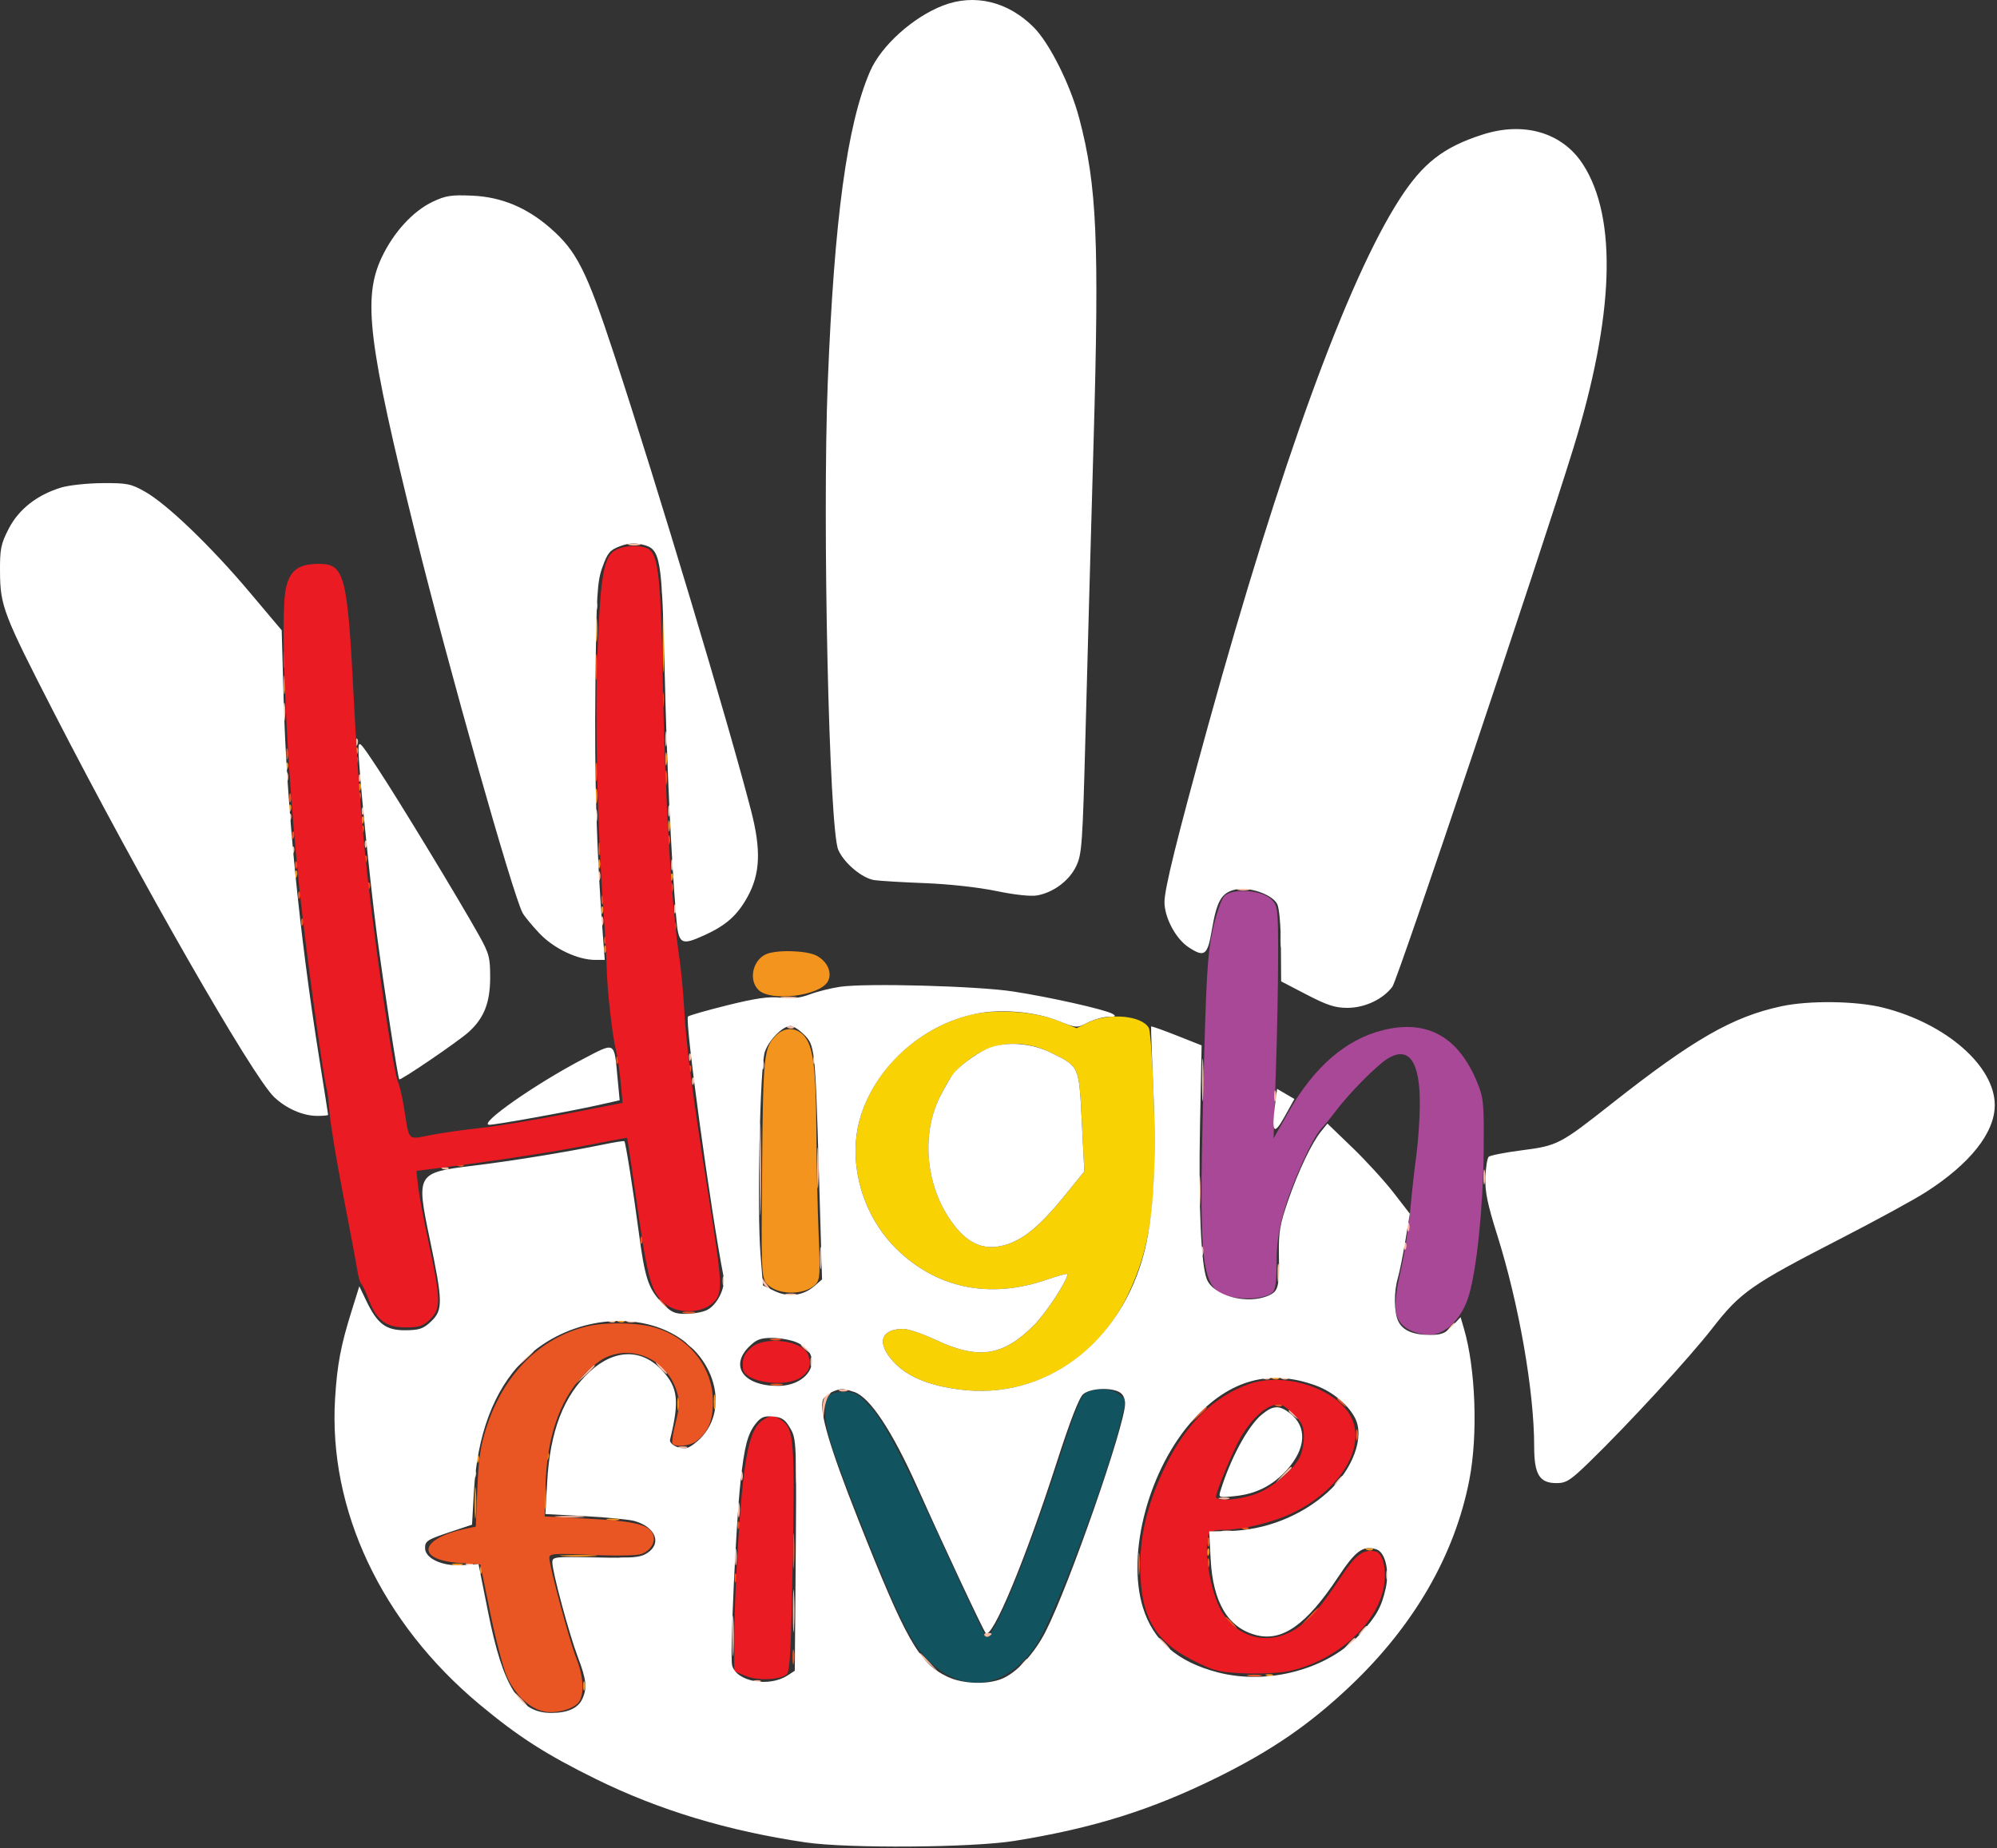 <?xml version="1.0" encoding="UTF-8"?> <svg xmlns="http://www.w3.org/2000/svg" width="121" height="112" viewBox="0 0 121 112" fill="none"><rect x="0" y="0" width="121" height="112" fill="#333333" stroke="none"/><g clip-path="url(#clip0_2514_600)"><path fill-rule="evenodd" clip-rule="evenodd" d="M74.173 54.318C73.99 54.517 73.676 55.446 73.473 56.382C73.158 57.837 73.076 59.269 72.905 66.266C72.632 77.484 72.767 78.326 74.895 78.642C75.795 78.776 76.723 78.646 77.104 78.333C77.276 78.191 77.351 77.65 77.351 76.536C77.351 75.37 77.476 74.511 77.819 73.331C78.317 71.621 79.55 68.91 80.069 68.386C80.24 68.213 80.625 67.747 80.923 67.35C81.767 66.23 83.413 64.566 84.083 64.156C85.38 63.362 86.054 64.345 86.028 66.993C86.02 67.893 85.92 69.295 85.807 70.109C85.694 70.923 85.531 72.395 85.444 73.382C85.357 74.368 85.1 75.996 84.871 76.999C84.357 79.257 84.451 80.032 85.302 80.546C85.624 80.741 86.208 80.901 86.599 80.901C87.578 80.902 88.581 79.91 88.994 78.534C89.479 76.919 89.861 73.22 89.895 69.811C89.925 66.89 89.894 66.546 89.515 65.62C88.377 62.836 86.487 61.774 83.825 62.425C81.57 62.976 79.635 64.641 78.094 67.356L77.166 68.993L77.304 64.993C77.38 62.793 77.442 59.624 77.442 57.952C77.442 55.057 77.423 54.892 77.037 54.51C76.446 53.926 74.642 53.805 74.173 54.318Z" fill="#A84897"></path><path fill-rule="evenodd" clip-rule="evenodd" d="M65.832 84.395C65.496 84.555 65.179 85.334 64.115 88.61C62.176 94.579 60.108 99.549 59.73 99.151C59.647 99.064 58.7 97.069 57.628 94.719C54.732 88.377 53.566 86.131 52.679 85.189C51.997 84.463 51.8 84.356 51.151 84.356C50.12 84.356 49.923 84.653 50.036 86.04C50.107 86.908 50.566 88.281 51.998 91.901C54.471 98.156 55.232 99.692 56.383 100.759C58.451 102.674 60.954 102.302 62.704 99.822C63.754 98.333 67.022 89.751 67.895 86.188L68.226 84.839L67.811 84.507C67.354 84.14 66.47 84.09 65.832 84.395Z" fill="#11535F"></path><path fill-rule="evenodd" clip-rule="evenodd" d="M58.644 61.541C55.438 62.433 52.891 64.901 52.08 67.902C51.372 70.525 52.265 73.657 54.296 75.668C56.731 78.079 59.956 78.748 63.413 77.558C64.112 77.317 64.683 77.162 64.683 77.213C64.683 77.605 63.36 79.615 62.619 80.348C60.743 82.206 59.268 82.413 56.658 81.186C55.9 80.83 55.036 80.538 54.737 80.538C53.359 80.538 53.097 81.387 54.127 82.516C54.95 83.418 56.231 83.96 58.129 84.21C62.389 84.77 66.388 82.53 68.331 78.497C69.737 75.577 70.103 72.872 69.915 66.811C69.843 64.511 69.706 62.482 69.61 62.302C69.206 61.548 67.177 61.359 65.949 61.961L65.23 62.313L64.085 61.853C62.633 61.271 60.132 61.128 58.644 61.541ZM63.707 63.811C65.408 64.653 65.375 64.578 65.55 67.996L65.703 70.993L64.447 72.538C63.003 74.315 61.98 75.153 60.881 75.458C59.544 75.829 58.523 75.341 57.531 73.859C56.086 71.698 55.843 68.74 56.928 66.524C57.566 65.222 57.871 64.836 58.807 64.148C60.248 63.089 62.005 62.969 63.707 63.811Z" fill="#F8D202"></path><path fill-rule="evenodd" clip-rule="evenodd" d="M40.153 38.992C40.153 40.592 40.181 41.223 40.215 40.393C40.249 39.563 40.249 38.254 40.215 37.484C40.181 36.714 40.153 37.392 40.153 38.992ZM36.098 38.174C36.098 38.824 36.131 39.09 36.172 38.765C36.213 38.44 36.213 37.908 36.172 37.583C36.131 37.258 36.098 37.524 36.098 38.174ZM17.18 41.538C17.181 42.038 17.217 42.221 17.259 41.944C17.301 41.668 17.3 41.259 17.256 41.035C17.213 40.812 17.178 41.038 17.18 41.538ZM21.548 45.553C21.557 45.765 21.601 45.808 21.659 45.663C21.712 45.532 21.706 45.375 21.645 45.314C21.584 45.254 21.541 45.361 21.548 45.553ZM40.305 45.992C40.305 46.342 40.343 46.486 40.389 46.311C40.435 46.136 40.435 45.849 40.389 45.674C40.343 45.499 40.305 45.642 40.305 45.992ZM17.325 46.462C17.334 46.674 17.378 46.717 17.436 46.572C17.489 46.441 17.483 46.284 17.422 46.224C17.361 46.163 17.317 46.27 17.325 46.462ZM21.732 47.735C21.741 47.947 21.784 47.99 21.843 47.845C21.896 47.714 21.889 47.557 21.828 47.496C21.767 47.436 21.724 47.543 21.732 47.735ZM36.086 48.265C36.087 48.665 36.125 48.807 36.169 48.581C36.213 48.355 36.211 48.028 36.165 47.854C36.12 47.68 36.084 47.865 36.086 48.265ZM17.509 49.008C17.518 49.219 17.561 49.262 17.62 49.117C17.673 48.986 17.666 48.829 17.605 48.769C17.544 48.709 17.501 48.816 17.509 49.008ZM21.916 49.735C21.924 49.947 21.968 49.99 22.027 49.845C22.08 49.714 22.073 49.557 22.012 49.496C21.951 49.436 21.908 49.543 21.916 49.735ZM40.482 50.083C40.485 50.383 40.526 50.484 40.573 50.307C40.62 50.13 40.617 49.885 40.566 49.762C40.516 49.639 40.478 49.783 40.482 50.083ZM36.252 52.356C36.252 52.606 36.294 52.708 36.344 52.583C36.395 52.458 36.395 52.254 36.344 52.129C36.294 52.004 36.252 52.106 36.252 52.356ZM17.876 53.008C17.885 53.219 17.928 53.262 17.987 53.117C18.04 52.986 18.034 52.829 17.973 52.769C17.912 52.709 17.868 52.816 17.876 53.008ZM40.644 53.189C40.653 53.401 40.696 53.444 40.755 53.299C40.808 53.168 40.801 53.011 40.74 52.951C40.679 52.89 40.636 52.998 40.644 53.189ZM36.421 55.189C36.43 55.401 36.473 55.444 36.532 55.299C36.585 55.168 36.578 55.011 36.517 54.951C36.456 54.89 36.413 54.998 36.421 55.189ZM36.605 57.553C36.613 57.765 36.657 57.808 36.715 57.663C36.769 57.532 36.762 57.375 36.701 57.314C36.64 57.254 36.597 57.361 36.605 57.553ZM46.388 57.842C45.594 58.222 45.356 59.4 45.954 59.992C46.698 60.729 49.683 60.361 50.163 59.474C50.444 58.954 50.129 58.253 49.46 57.91C48.837 57.592 46.996 57.55 46.388 57.842ZM47.049 62.727C46.279 63.489 46.241 63.836 46.177 70.73C46.118 76.936 46.136 77.404 46.447 77.781C47.033 78.492 48.715 78.532 49.402 77.852C49.684 77.572 49.706 77.246 49.602 74.811C49.538 73.311 49.476 70.472 49.464 68.501C49.441 64.656 49.267 63.355 48.691 62.743C48.231 62.254 47.533 62.247 47.049 62.727ZM37.474 80.117C37.606 80.169 37.765 80.163 37.826 80.102C37.887 80.042 37.778 79.999 37.585 80.007C37.371 80.016 37.327 80.059 37.474 80.117ZM77.134 83.571C77.266 83.624 77.425 83.617 77.486 83.557C77.547 83.496 77.438 83.454 77.245 83.461C77.031 83.47 76.987 83.513 77.134 83.571ZM43.246 84.992C43.248 85.392 43.286 85.535 43.33 85.308C43.374 85.082 43.372 84.755 43.326 84.581C43.28 84.407 43.244 84.592 43.246 84.992ZM41.039 85.083C41.039 85.433 41.077 85.576 41.123 85.401C41.169 85.227 41.169 84.94 41.123 84.765C41.077 84.59 41.039 84.733 41.039 85.083ZM33.116 88.28C33.125 88.492 33.168 88.535 33.227 88.39C33.28 88.259 33.273 88.102 33.212 88.042C33.151 87.981 33.108 88.089 33.116 88.28ZM28.893 88.462C28.902 88.674 28.945 88.717 29.004 88.572C29.057 88.441 29.05 88.284 28.989 88.224C28.928 88.163 28.885 88.27 28.893 88.462ZM28.759 91.083C28.759 91.933 28.791 92.281 28.829 91.856C28.868 91.431 28.868 90.736 28.829 90.311C28.791 89.886 28.759 90.233 28.759 91.083ZM32.977 90.72C32.977 91.37 33.01 91.636 33.051 91.311C33.091 90.986 33.091 90.454 33.051 90.129C33.01 89.804 32.977 90.07 32.977 90.72ZM36.82 92.118C36.996 92.163 37.286 92.163 37.462 92.118C37.639 92.072 37.494 92.035 37.141 92.035C36.788 92.035 36.643 92.072 36.82 92.118ZM73.143 94.098C73.152 94.31 73.196 94.353 73.254 94.208C73.307 94.077 73.301 93.92 73.24 93.86C73.179 93.799 73.135 93.907 73.143 94.098ZM82.826 93.935C82.958 93.987 83.117 93.981 83.178 93.92C83.239 93.86 83.13 93.817 82.937 93.825C82.723 93.834 82.679 93.877 82.826 93.935ZM34.163 94.308C34.697 94.345 35.523 94.345 36 94.308C36.476 94.27 36.039 94.24 35.029 94.241C34.02 94.241 33.63 94.272 34.163 94.308ZM27.459 94.846C27.638 94.892 27.885 94.889 28.01 94.839C28.134 94.789 27.988 94.751 27.685 94.755C27.382 94.759 27.28 94.799 27.459 94.846ZM29.076 95.189C29.085 95.401 29.129 95.444 29.187 95.299C29.241 95.168 29.234 95.011 29.173 94.951C29.112 94.89 29.069 94.998 29.076 95.189ZM76.767 101.571C76.899 101.624 77.058 101.617 77.118 101.557C77.179 101.496 77.071 101.453 76.878 101.461C76.664 101.47 76.62 101.513 76.767 101.571ZM35.334 102.174C35.334 102.424 35.376 102.527 35.426 102.401C35.477 102.277 35.477 102.072 35.426 101.947C35.376 101.822 35.334 101.924 35.334 102.174Z" fill="#F3941F"></path><path fill-rule="evenodd" clip-rule="evenodd" d="M38.105 33.028C38.282 33.074 38.571 33.074 38.748 33.028C38.924 32.983 38.78 32.945 38.426 32.945C38.073 32.945 37.928 32.983 38.105 33.028ZM40.108 35.812C40.108 36.062 40.149 36.165 40.2 36.039C40.251 35.915 40.251 35.71 40.2 35.585C40.149 35.46 40.108 35.562 40.108 35.812ZM36.068 36.721C36.068 36.971 36.11 37.074 36.161 36.949C36.212 36.824 36.212 36.619 36.161 36.494C36.11 36.369 36.068 36.471 36.068 36.721ZM17.18 43.176C17.181 43.676 17.217 43.859 17.259 43.582C17.301 43.306 17.3 42.897 17.256 42.673C17.213 42.45 17.178 42.676 17.18 43.176ZM40.309 44.812C40.311 45.212 40.348 45.354 40.392 45.128C40.436 44.902 40.434 44.575 40.389 44.401C40.343 44.227 40.307 44.412 40.309 44.812ZM21.548 45.009C21.557 45.221 21.601 45.264 21.659 45.119C21.712 44.988 21.706 44.831 21.645 44.771C21.584 44.71 21.541 44.818 21.548 45.009ZM17.34 47.085C17.34 47.335 17.381 47.437 17.432 47.312C17.483 47.187 17.483 46.983 17.432 46.858C17.381 46.733 17.34 46.835 17.34 47.085ZM21.732 47.191C21.741 47.403 21.784 47.446 21.843 47.301C21.896 47.17 21.889 47.013 21.828 46.952C21.767 46.892 21.724 46.999 21.732 47.191ZM40.482 49.176C40.485 49.476 40.526 49.577 40.573 49.4C40.62 49.223 40.617 48.977 40.566 48.854C40.516 48.731 40.478 48.876 40.482 49.176ZM21.916 49.191C21.924 49.403 21.968 49.446 22.027 49.301C22.08 49.17 22.073 49.013 22.012 48.952C21.951 48.892 21.908 48.999 21.916 49.191ZM36.082 49.449C36.082 49.799 36.12 49.942 36.166 49.767C36.212 49.592 36.212 49.305 36.166 49.13C36.12 48.956 36.082 49.099 36.082 49.449ZM17.509 49.555C17.518 49.766 17.561 49.809 17.62 49.665C17.673 49.533 17.666 49.376 17.605 49.316C17.544 49.256 17.501 49.363 17.509 49.555ZM22.099 51.191C22.108 51.403 22.152 51.446 22.21 51.301C22.263 51.17 22.257 51.013 22.196 50.952C22.135 50.892 22.091 50.999 22.099 51.191ZM17.692 51.555C17.701 51.766 17.745 51.809 17.803 51.665C17.857 51.533 17.85 51.376 17.789 51.316C17.728 51.256 17.685 51.363 17.692 51.555ZM40.665 52.449C40.669 52.749 40.71 52.849 40.757 52.672C40.803 52.495 40.8 52.25 40.75 52.127C40.7 52.004 40.662 52.149 40.665 52.449ZM36.252 53.085C36.252 53.335 36.294 53.437 36.344 53.312C36.395 53.187 36.395 52.983 36.344 52.858C36.294 52.733 36.252 52.835 36.252 53.085ZM75.011 53.938C75.187 53.983 75.477 53.983 75.653 53.938C75.83 53.892 75.686 53.854 75.332 53.854C74.979 53.854 74.834 53.892 75.011 53.938ZM40.842 55.085C40.842 55.335 40.884 55.437 40.935 55.312C40.986 55.187 40.986 54.983 40.935 54.858C40.884 54.733 40.842 54.835 40.842 55.085ZM36.435 55.812C36.435 56.062 36.477 56.165 36.528 56.039C36.579 55.915 36.579 55.71 36.528 55.585C36.477 55.46 36.435 55.562 36.435 55.812ZM77.582 56.994C77.584 57.394 77.621 57.536 77.665 57.31C77.709 57.084 77.707 56.757 77.662 56.583C77.616 56.409 77.58 56.594 77.582 56.994ZM47.377 60.486C47.605 60.529 47.976 60.529 48.203 60.486C48.431 60.443 48.245 60.407 47.79 60.407C47.336 60.407 47.15 60.443 47.377 60.486ZM47.756 62.3C47.888 62.353 48.047 62.346 48.108 62.286C48.169 62.225 48.06 62.182 47.867 62.19C47.653 62.199 47.609 62.242 47.756 62.3ZM72.831 65.449C72.831 66.599 72.861 67.069 72.897 66.494C72.934 65.919 72.934 64.978 72.897 64.403C72.861 63.828 72.831 64.299 72.831 65.449ZM41.746 64.1C41.755 64.312 41.798 64.355 41.857 64.21C41.91 64.079 41.903 63.922 41.842 63.861C41.781 63.801 41.738 63.908 41.746 64.1ZM49.274 64.282C49.283 64.494 49.326 64.537 49.385 64.392C49.438 64.261 49.431 64.104 49.37 64.043C49.309 63.983 49.266 64.09 49.274 64.282ZM46.167 64.54C46.167 64.79 46.209 64.892 46.259 64.767C46.31 64.642 46.31 64.437 46.259 64.312C46.209 64.187 46.167 64.29 46.167 64.54ZM41.929 65.555C41.938 65.766 41.982 65.809 42.04 65.665C42.093 65.533 42.087 65.376 42.026 65.316C41.965 65.256 41.921 65.363 41.929 65.555ZM77.204 66.449C77.208 66.749 77.249 66.849 77.296 66.672C77.342 66.496 77.339 66.25 77.289 66.127C77.238 66.004 77.2 66.149 77.204 66.449ZM46.034 70.812C46.034 73.312 46.06 74.36 46.091 73.141C46.123 71.922 46.123 69.876 46.092 68.596C46.06 67.315 46.034 68.312 46.034 70.812ZM49.512 70.812C49.512 71.912 49.542 72.339 49.579 71.76C49.615 71.181 49.615 70.281 49.578 69.76C49.541 69.239 49.511 69.712 49.512 70.812ZM26.824 70.846C26.957 70.898 27.115 70.891 27.176 70.831C27.237 70.771 27.129 70.728 26.935 70.736C26.721 70.744 26.678 70.787 26.824 70.846ZM72.642 72.176C72.642 73.026 72.674 73.374 72.712 72.949C72.751 72.524 72.751 71.828 72.712 71.403C72.674 70.978 72.642 71.326 72.642 72.176ZM89.884 71.358C89.886 71.758 89.923 71.9 89.967 71.674C90.011 71.448 90.01 71.12 89.964 70.946C89.918 70.773 89.882 70.958 89.884 71.358ZM85.276 74.358C85.276 74.608 85.318 74.71 85.369 74.585C85.42 74.46 85.42 74.255 85.369 74.13C85.318 74.005 85.276 74.108 85.276 74.358ZM49.683 76.267C49.684 76.867 49.719 77.09 49.76 76.763C49.8 76.437 49.8 75.946 49.758 75.673C49.716 75.399 49.682 75.667 49.683 76.267ZM85.078 75.555C85.087 75.766 85.13 75.809 85.189 75.665C85.242 75.533 85.235 75.376 85.174 75.316C85.114 75.256 85.07 75.363 85.078 75.555ZM72.791 75.812C72.791 76.062 72.832 76.165 72.883 76.04C72.934 75.915 72.934 75.71 72.883 75.585C72.832 75.46 72.791 75.562 72.791 75.812ZM77.404 77.176C77.406 77.676 77.441 77.859 77.484 77.582C77.526 77.306 77.525 76.897 77.481 76.673C77.438 76.45 77.403 76.676 77.404 77.176ZM43.78 77.63C43.78 77.88 43.822 77.983 43.873 77.858C43.923 77.733 43.923 77.528 43.873 77.403C43.822 77.278 43.78 77.38 43.78 77.63ZM46.138 77.578C46.138 77.682 46.283 77.88 46.459 78.017C46.757 78.248 46.76 78.24 46.511 77.903C46.363 77.703 46.218 77.505 46.19 77.464C46.161 77.422 46.138 77.474 46.138 77.578ZM47.656 78.484C47.835 78.53 48.083 78.527 48.207 78.477C48.331 78.427 48.185 78.389 47.882 78.393C47.579 78.397 47.477 78.438 47.656 78.484ZM36.923 80.118C37.055 80.171 37.214 80.164 37.275 80.104C37.336 80.043 37.227 80.001 37.034 80.008C36.82 80.017 36.776 80.06 36.923 80.118ZM38.013 80.114C38.139 80.165 38.346 80.165 38.472 80.114C38.598 80.064 38.495 80.023 38.243 80.023C37.99 80.023 37.887 80.064 38.013 80.114ZM87.794 80.494C87.566 80.782 87.572 80.789 87.864 80.563C88.169 80.325 88.267 80.176 88.115 80.176C88.078 80.176 87.933 80.319 87.794 80.494ZM41.548 81.335C41.548 81.373 41.692 81.516 41.869 81.654C42.16 81.88 42.167 81.873 41.938 81.585C41.698 81.282 41.548 81.186 41.548 81.335ZM48.525 81.517C48.525 81.555 48.669 81.698 48.846 81.835C49.137 82.061 49.144 82.055 48.916 81.767C48.676 81.464 48.525 81.368 48.525 81.517ZM31.713 82.403L31.174 82.994L31.77 82.46C32.326 81.962 32.452 81.812 32.31 81.812C32.278 81.812 32.009 82.078 31.713 82.403ZM49.105 82.54C49.105 82.79 49.146 82.892 49.197 82.767C49.248 82.642 49.248 82.437 49.197 82.312C49.146 82.187 49.105 82.29 49.105 82.54ZM39.987 82.903C40.17 83.103 40.361 83.267 40.411 83.267C40.462 83.267 40.353 83.103 40.17 82.903C39.988 82.703 39.797 82.54 39.746 82.54C39.696 82.54 39.804 82.703 39.987 82.903ZM35.385 83.312L34.846 83.903L35.443 83.369C35.999 82.871 36.124 82.721 35.982 82.721C35.95 82.721 35.682 82.987 35.385 83.312ZM76.583 83.573C76.716 83.625 76.874 83.619 76.935 83.558C76.996 83.498 76.888 83.455 76.694 83.463C76.48 83.472 76.436 83.515 76.583 83.573ZM77.685 83.573C77.817 83.625 77.976 83.619 78.037 83.558C78.097 83.498 77.989 83.455 77.796 83.463C77.582 83.472 77.538 83.515 77.685 83.573ZM50.866 84.296C50.992 84.347 51.199 84.347 51.325 84.296C51.451 84.246 51.348 84.205 51.095 84.205C50.843 84.205 50.74 84.246 50.866 84.296ZM50.03 84.576C49.909 84.696 49.823 85.084 49.84 85.439L49.869 86.085L49.946 85.449C49.989 85.1 50.11 84.711 50.215 84.586C50.458 84.295 50.321 84.288 50.03 84.576ZM78.086 85.517C78.086 85.555 78.231 85.698 78.408 85.835C78.699 86.061 78.705 86.055 78.477 85.767C78.237 85.464 78.086 85.368 78.086 85.517ZM41.135 87.751C41.261 87.801 41.467 87.801 41.593 87.751C41.72 87.7 41.616 87.659 41.364 87.659C41.111 87.659 41.008 87.7 41.135 87.751ZM48.219 89.085C48.219 89.835 48.252 90.142 48.291 89.767C48.331 89.392 48.331 88.778 48.291 88.403C48.252 88.028 48.219 88.335 48.219 89.085ZM77.705 89.403L77.26 89.903L77.765 89.462C78.237 89.05 78.354 88.903 78.21 88.903C78.177 88.903 77.95 89.128 77.705 89.403ZM28.709 89.373C28.718 89.585 28.762 89.628 28.82 89.483C28.873 89.352 28.867 89.195 28.806 89.134C28.745 89.074 28.701 89.181 28.709 89.373ZM44.882 89.449C44.882 89.699 44.923 89.801 44.974 89.676C45.025 89.551 45.025 89.346 44.974 89.221C44.923 89.096 44.882 89.199 44.882 89.449ZM81.001 89.767C80.772 90.055 80.779 90.061 81.07 89.835C81.376 89.598 81.473 89.449 81.322 89.449C81.284 89.449 81.139 89.592 81.001 89.767ZM73.913 90.847C74.091 90.894 74.339 90.89 74.463 90.841C74.588 90.791 74.442 90.753 74.139 90.757C73.836 90.76 73.734 90.801 73.913 90.847ZM44.715 91.54C44.717 91.939 44.755 92.082 44.799 91.856C44.843 91.629 44.841 91.302 44.795 91.128C44.749 90.954 44.713 91.139 44.715 91.54ZM33.795 91.945C34.227 91.984 34.888 91.984 35.264 91.944C35.64 91.905 35.286 91.874 34.479 91.875C33.671 91.875 33.363 91.907 33.795 91.945ZM74.096 92.847C74.275 92.894 74.523 92.89 74.647 92.841C74.771 92.791 74.625 92.753 74.322 92.757C74.019 92.76 73.918 92.801 74.096 92.847ZM44.535 94.358C44.535 94.808 44.571 94.992 44.615 94.767C44.659 94.542 44.659 94.174 44.615 93.949C44.571 93.724 44.535 93.908 44.535 94.358ZM37.557 94.484C37.736 94.53 37.984 94.527 38.108 94.477C38.233 94.427 38.087 94.389 37.784 94.393C37.481 94.397 37.379 94.438 37.557 94.484ZM28.293 94.846C28.426 94.898 28.584 94.891 28.645 94.831C28.706 94.771 28.598 94.728 28.404 94.736C28.19 94.744 28.147 94.787 28.293 94.846ZM83.991 95.449C83.991 95.699 84.033 95.801 84.083 95.676C84.135 95.551 84.135 95.346 84.083 95.221C84.033 95.096 83.991 95.199 83.991 95.449ZM48.043 97.63C48.043 98.78 48.073 99.251 48.11 98.676C48.146 98.101 48.146 97.16 48.11 96.585C48.073 96.01 48.043 96.48 48.043 97.63ZM44.37 99.176C44.371 100.276 44.401 100.702 44.438 100.124C44.474 99.545 44.474 98.645 44.437 98.124C44.4 97.602 44.37 98.076 44.37 99.176ZM82.469 98.858C82.241 99.146 82.248 99.152 82.539 98.926C82.845 98.689 82.942 98.54 82.791 98.54C82.753 98.54 82.608 98.683 82.469 98.858ZM59.654 99.118C59.707 99.203 59.827 99.226 59.921 99.168C60.162 99.021 60.135 98.964 59.825 98.964C59.678 98.964 59.601 99.033 59.654 99.118ZM70.466 99.63C70.649 99.83 70.84 99.994 70.891 99.994C70.941 99.994 70.833 99.83 70.65 99.63C70.467 99.43 70.276 99.267 70.226 99.267C70.175 99.267 70.284 99.43 70.466 99.63ZM81.649 99.676L81.299 100.085L81.713 99.739C82.101 99.413 82.209 99.267 82.062 99.267C82.028 99.267 81.842 99.451 81.649 99.676ZM55.686 100.233C55.686 100.264 55.954 100.53 56.282 100.824L56.879 101.358L56.34 100.767C55.837 100.216 55.686 100.092 55.686 100.233ZM61.905 100.858C61.677 101.146 61.683 101.152 61.974 100.926C62.28 100.689 62.377 100.539 62.226 100.539C62.188 100.539 62.044 100.683 61.905 100.858ZM45.736 101.936C45.869 101.989 46.027 101.982 46.088 101.922C46.149 101.862 46.041 101.819 45.847 101.827C45.633 101.835 45.59 101.878 45.736 101.936ZM31.449 102.994C31.686 103.244 31.922 103.449 31.972 103.449C32.023 103.449 31.87 103.244 31.633 102.994C31.395 102.744 31.16 102.539 31.11 102.539C31.059 102.539 31.212 102.744 31.449 102.994Z" fill="#FAB9A1"></path><path fill-rule="evenodd" clip-rule="evenodd" d="M17.176 39.993C17.176 40.443 17.212 40.628 17.256 40.403C17.299 40.177 17.299 39.809 17.256 39.584C17.212 39.359 17.176 39.543 17.176 39.993ZM36.098 40.448C36.099 41.148 36.132 41.412 36.172 41.035C36.212 40.658 36.211 40.085 36.17 39.762C36.13 39.439 36.097 39.748 36.098 40.448ZM40.124 42.448C40.126 42.848 40.163 42.99 40.207 42.764C40.251 42.538 40.249 42.211 40.203 42.037C40.157 41.863 40.121 42.048 40.124 42.448ZM17.345 45.721C17.349 46.021 17.39 46.121 17.437 45.944C17.483 45.768 17.48 45.522 17.43 45.399C17.38 45.276 17.342 45.421 17.345 45.721ZM21.547 46.099C21.556 46.311 21.599 46.354 21.658 46.209C21.711 46.078 21.704 45.921 21.643 45.861C21.582 45.8 21.539 45.908 21.547 46.099ZM36.09 46.812C36.092 47.312 36.127 47.495 36.17 47.218C36.212 46.942 36.211 46.533 36.167 46.309C36.124 46.085 36.089 46.312 36.09 46.812ZM40.307 47.175C40.309 47.575 40.347 47.717 40.391 47.491C40.435 47.265 40.433 46.938 40.387 46.764C40.341 46.59 40.305 46.775 40.307 47.175ZM17.522 48.357C17.522 48.607 17.564 48.709 17.615 48.584C17.666 48.459 17.666 48.255 17.615 48.13C17.564 48.005 17.522 48.107 17.522 48.357ZM21.731 48.281C21.739 48.493 21.783 48.536 21.842 48.391C21.895 48.26 21.888 48.103 21.827 48.043C21.766 47.982 21.723 48.09 21.731 48.281ZM21.914 50.281C21.923 50.493 21.967 50.536 22.025 50.391C22.078 50.26 22.072 50.103 22.011 50.043C21.95 49.982 21.906 50.09 21.914 50.281ZM17.691 50.645C17.7 50.857 17.744 50.9 17.802 50.755C17.855 50.624 17.849 50.467 17.788 50.406C17.727 50.346 17.683 50.453 17.691 50.645ZM40.474 50.903C40.474 51.153 40.515 51.255 40.566 51.13C40.617 51.005 40.617 50.8 40.566 50.675C40.515 50.55 40.474 50.653 40.474 50.903ZM36.264 51.448C36.264 51.798 36.302 51.941 36.348 51.766C36.394 51.591 36.394 51.305 36.348 51.13C36.302 50.955 36.264 51.098 36.264 51.448ZM22.098 52.099C22.107 52.311 22.15 52.354 22.209 52.209C22.262 52.078 22.255 51.921 22.194 51.861C22.133 51.8 22.09 51.908 22.098 52.099ZM17.875 52.463C17.884 52.675 17.927 52.718 17.986 52.573C18.039 52.442 18.032 52.285 17.971 52.224C17.91 52.164 17.867 52.271 17.875 52.463ZM22.282 53.736C22.29 53.948 22.334 53.991 22.392 53.846C22.445 53.715 22.439 53.558 22.378 53.497C22.317 53.437 22.274 53.544 22.282 53.736ZM40.657 53.812C40.657 54.062 40.699 54.164 40.75 54.039C40.801 53.914 40.801 53.709 40.75 53.584C40.699 53.459 40.657 53.562 40.657 53.812ZM18.058 54.281C18.067 54.493 18.111 54.536 18.169 54.391C18.222 54.26 18.216 54.103 18.155 54.043C18.094 53.982 18.05 54.09 18.058 54.281ZM36.434 54.539C36.434 54.789 36.476 54.891 36.527 54.766C36.578 54.641 36.578 54.437 36.527 54.312C36.476 54.187 36.434 54.289 36.434 54.539ZM18.242 55.918C18.251 56.129 18.294 56.172 18.353 56.028C18.406 55.896 18.399 55.739 18.338 55.679C18.277 55.619 18.234 55.726 18.242 55.918ZM40.841 56.175C40.841 56.425 40.882 56.528 40.933 56.403C40.984 56.278 40.984 56.073 40.933 55.948C40.882 55.823 40.841 55.925 40.841 56.175ZM36.603 57.008C36.612 57.22 36.656 57.263 36.714 57.118C36.767 56.987 36.761 56.83 36.7 56.77C36.639 56.71 36.595 56.817 36.603 57.008ZM37.338 64.281C37.346 64.493 37.39 64.536 37.449 64.391C37.502 64.26 37.495 64.103 37.434 64.043C37.373 63.982 37.33 64.09 37.338 64.281ZM41.744 64.827C41.753 65.038 41.797 65.082 41.855 64.937C41.908 64.805 41.902 64.648 41.841 64.588C41.78 64.528 41.736 64.635 41.744 64.827ZM27.741 70.663C27.873 70.716 28.032 70.709 28.093 70.649C28.154 70.588 28.045 70.545 27.852 70.553C27.638 70.562 27.595 70.605 27.741 70.663ZM38.806 75.19C38.815 75.402 38.859 75.445 38.917 75.3C38.971 75.169 38.964 75.012 38.903 74.952C38.842 74.891 38.799 74.999 38.806 75.19ZM39.894 78.789C39.894 78.827 40.038 78.97 40.215 79.108C40.506 79.334 40.513 79.327 40.284 79.039C40.044 78.736 39.894 78.64 39.894 78.789ZM41.408 79.573C41.585 79.619 41.874 79.619 42.051 79.573C42.228 79.528 42.083 79.49 41.73 79.49C41.376 79.49 41.232 79.528 41.408 79.573ZM35.615 80.374C32.768 81.038 30.544 83.244 29.494 86.448C29.119 87.588 28.996 88.401 28.923 90.211L28.829 92.52L28.256 92.64C25.416 93.235 25.148 94.531 27.826 94.721L29.107 94.812L29.699 97.721C30.025 99.321 30.479 101.06 30.709 101.586C31.202 102.715 32.109 103.566 32.992 103.73C33.769 103.874 34.875 103.538 35.121 103.082C35.412 102.543 35.334 101.537 34.92 100.5C34.513 99.48 33.284 94.906 33.284 94.412C33.284 94.151 33.563 94.131 35.852 94.234C37.314 94.3 38.614 94.277 38.87 94.18C39.475 93.953 39.78 93.372 39.534 92.917C39.244 92.38 38.352 92.181 35.568 92.036L33.008 91.903L33.051 90.102C33.12 87.188 33.883 84.904 35.294 83.388C35.711 82.94 36.33 82.443 36.67 82.283C38.406 81.468 40.435 82.434 41.016 84.354C41.189 84.926 41.175 85.278 40.941 86.199C40.781 86.825 40.692 87.403 40.742 87.484C40.891 87.721 41.793 87.639 42.174 87.354C42.902 86.809 43.196 86.123 43.197 84.969C43.2 82.882 41.788 81.076 39.669 80.453C38.646 80.152 36.729 80.115 35.615 80.374ZM46.737 81.21C46.915 81.257 47.163 81.253 47.288 81.204C47.412 81.154 47.266 81.116 46.963 81.12C46.66 81.123 46.558 81.164 46.737 81.21ZM46.733 83.937C46.91 83.983 47.199 83.983 47.376 83.937C47.553 83.891 47.408 83.854 47.054 83.854C46.701 83.854 46.557 83.891 46.733 83.937ZM81.023 84.789C81.023 84.827 81.167 84.97 81.344 85.108C81.635 85.334 81.642 85.327 81.413 85.039C81.173 84.736 81.023 84.64 81.023 84.789ZM77.316 85.209C77.448 85.261 77.607 85.254 77.668 85.194C77.729 85.134 77.621 85.091 77.427 85.099C77.213 85.107 77.17 85.15 77.316 85.209ZM72.563 85.766L72.118 86.266L72.622 85.825C73.094 85.413 73.212 85.266 73.067 85.266C73.035 85.266 72.808 85.491 72.563 85.766ZM82.16 86.993C82.164 87.293 82.205 87.394 82.252 87.217C82.298 87.04 82.295 86.795 82.245 86.672C82.195 86.549 82.156 86.693 82.16 86.993ZM44.682 92.463C44.691 92.675 44.734 92.718 44.793 92.573C44.846 92.442 44.839 92.285 44.779 92.225C44.718 92.164 44.674 92.271 44.682 92.463ZM48.039 93.993C48.039 94.943 48.07 95.332 48.108 94.857C48.145 94.382 48.145 93.605 48.108 93.13C48.07 92.655 48.039 93.043 48.039 93.993ZM75.296 92.663C75.429 92.716 75.587 92.709 75.648 92.649C75.709 92.588 75.601 92.545 75.407 92.553C75.193 92.562 75.15 92.605 75.296 92.663ZM73.156 93.448C73.156 93.698 73.198 93.8 73.249 93.675C73.3 93.55 73.3 93.346 73.249 93.221C73.198 93.096 73.156 93.198 73.156 93.448ZM68.961 94.812C68.962 95.412 68.996 95.635 69.037 95.308C69.078 94.982 69.078 94.491 69.036 94.217C68.993 93.944 68.96 94.212 68.961 94.812ZM73.156 94.721C73.156 94.971 73.198 95.073 73.249 94.948C73.3 94.823 73.3 94.618 73.249 94.493C73.198 94.368 73.156 94.471 73.156 94.721ZM44.513 95.63C44.513 95.88 44.555 95.982 44.605 95.857C44.657 95.732 44.657 95.528 44.605 95.403C44.555 95.278 44.513 95.38 44.513 95.63ZM79.267 98.039L78.728 98.63L79.324 98.096C79.653 97.802 79.921 97.536 79.921 97.505C79.921 97.364 79.769 97.488 79.267 98.039ZM74.504 98.357C74.687 98.557 74.878 98.721 74.929 98.721C74.979 98.721 74.871 98.557 74.688 98.357C74.505 98.157 74.314 97.993 74.264 97.993C74.213 97.993 74.322 98.157 74.504 98.357ZM48.019 100.448C48.021 100.848 48.059 100.99 48.102 100.764C48.146 100.538 48.145 100.211 48.099 100.037C48.053 99.863 48.017 100.048 48.019 100.448ZM75.654 101.577C75.883 101.62 76.213 101.618 76.389 101.573C76.564 101.527 76.377 101.492 75.973 101.494C75.569 101.496 75.426 101.533 75.654 101.577Z" fill="#EA5524"></path><path fill-rule="evenodd" clip-rule="evenodd" d="M37.333 33.314C36.591 33.686 36.392 34.769 36.205 39.446C36.039 43.618 36.19 50.084 36.579 55.446C36.67 56.696 36.753 58.169 36.764 58.719C36.788 59.991 37.104 62.798 37.317 63.628C37.406 63.978 37.535 64.844 37.602 65.551L37.724 66.839L34.249 67.514C32.339 67.885 30.039 68.265 29.139 68.358C28.239 68.451 26.901 68.639 26.167 68.777C24.639 69.064 24.826 69.251 24.47 67.082C24.364 66.433 24.2 65.737 24.106 65.537C23.912 65.123 23.197 60.572 22.649 56.264C22.013 51.269 21.72 47.903 21.437 42.355C21.055 34.843 20.882 34.173 19.322 34.173C18.081 34.173 17.559 34.562 17.32 35.667C16.949 37.381 17.37 46.611 18.156 53.992C18.567 57.853 19.585 65.301 19.797 65.997C19.843 66.149 19.923 66.82 19.975 67.487C20.027 68.154 20.393 70.361 20.788 72.391C21.183 74.421 21.564 76.451 21.635 76.901C21.706 77.351 21.819 77.76 21.888 77.81C21.956 77.86 22.155 78.277 22.329 78.737C22.812 80.014 23.38 80.446 24.575 80.446C25.409 80.446 25.645 80.368 26.066 79.951C26.721 79.302 26.714 78.758 26.001 75.446C25.689 73.996 25.388 72.394 25.332 71.886L25.232 70.962L27.009 70.733C30.537 70.277 33.785 69.771 35.856 69.355C37.017 69.122 37.981 68.945 37.998 68.961C38.014 68.978 38.242 70.505 38.504 72.355C39.266 77.734 39.433 78.332 40.376 79.067C41.083 79.617 42.461 79.59 43.139 79.012C43.827 78.427 43.812 78.029 42.884 72.173C41.972 66.422 41.584 63.412 41.451 61.083C41.397 60.133 41.275 58.823 41.179 58.173C40.668 54.706 40.295 48.458 40.154 40.992C40.049 35.412 39.896 33.836 39.411 33.355C39.077 33.025 37.953 33.003 37.333 33.314ZM45.516 81.673C45.065 82.074 44.971 82.311 45.015 82.941C45.074 83.785 47.68 84.143 48.593 83.433C49.072 83.06 49.182 82.659 48.962 82.091C48.629 81.232 46.325 80.953 45.516 81.673ZM75.671 83.881C73.572 84.624 71.882 86.274 70.648 88.786C69.584 90.952 69.09 92.89 69.09 94.897C69.09 97.931 69.926 99.435 72.271 100.62C73.566 101.274 73.85 101.346 75.406 101.413C76.347 101.454 77.548 101.396 78.074 101.284C81.029 100.656 83.587 98.313 83.879 95.965C84.003 94.974 83.76 94.102 83.338 94.021C82.604 93.881 82.164 94.198 81.303 95.488C79.948 97.517 79.37 98.183 78.472 98.746C76.784 99.807 74.776 99.221 73.891 97.411C73.278 96.157 72.931 93.806 73.241 93.007C73.317 92.809 73.591 92.718 74.113 92.716C75.349 92.71 77.225 92.243 78.436 91.637C81.427 90.142 82.921 87.394 81.709 85.614C80.619 84.012 77.683 83.17 75.671 83.881ZM78.381 85.701C78.89 86.205 79.005 86.458 79.005 87.073C79.005 87.488 78.888 88.053 78.744 88.328C78.28 89.216 76.903 90.311 75.868 90.616C74.746 90.946 73.68 90.989 73.68 90.704C73.68 90.392 74.766 87.789 75.19 87.085C75.932 85.853 76.776 85.128 77.508 85.094C77.645 85.088 78.037 85.361 78.381 85.701ZM46.201 86.078C45.351 86.668 45.025 88.421 44.673 94.303C44.57 96.024 44.486 98.299 44.486 99.357V101.283L45.169 101.565C45.904 101.87 47.246 101.819 47.669 101.471C47.862 101.312 47.941 99.817 48.035 94.494C48.161 87.346 48.102 86.592 47.376 86.088C46.877 85.742 46.688 85.74 46.201 86.078Z" fill="#EA1B22"></path><path fill-rule="evenodd" clip-rule="evenodd" d="M57.136 0.336C55.311 1.043 53.394 2.772 52.722 4.316C51.327 7.525 50.547 13.255 50.155 23.174C49.82 31.649 50.235 50.183 50.788 51.495C51.124 52.292 52.232 53.226 52.972 53.338C53.302 53.388 54.688 53.471 56.051 53.523C57.499 53.578 59.292 53.776 60.363 53.999C61.475 54.231 62.449 54.336 62.842 54.266C63.827 54.09 64.776 53.382 65.201 52.505C65.555 51.774 65.595 51.21 65.777 44.266C65.884 40.166 66.102 32.311 66.26 26.811C66.612 14.586 66.465 11.242 65.396 7.185C64.858 5.143 63.597 2.619 62.63 1.65C61.072 0.087 59.036 -0.4 57.136 0.336ZM89.836 8.154C87.46 8.916 86.218 9.88 84.812 12.056C81.646 16.957 77.554 28.2 73.22 43.902C71.304 50.845 70.557 53.867 70.557 54.672C70.557 55.613 71.242 56.897 72.016 57.407C72.973 58.037 73.163 57.904 73.415 56.425C73.724 54.608 73.997 54.119 74.816 53.918C75.651 53.713 77.062 54.188 77.384 54.781C77.508 55.011 77.603 56.07 77.611 57.325L77.626 59.476L79.173 60.28C80.418 60.926 80.903 61.083 81.652 61.081C82.7 61.077 83.797 60.559 84.366 59.8C84.69 59.367 93.32 33.681 95.328 27.174C97.806 19.144 98.01 13.232 95.923 9.975C94.684 8.041 92.358 7.346 89.836 8.154ZM26.214 12.229C25.023 12.795 23.849 14.076 23.132 15.593C21.968 18.055 22.297 20.742 25.189 32.418C27.18 40.458 31.075 54.237 31.665 55.328C31.774 55.531 32.234 56.089 32.685 56.566C33.556 57.488 35.002 58.175 36.072 58.175H36.643L36.529 56.675C36.149 51.65 36.014 47.155 36.076 41.629C36.139 35.971 36.181 35.259 36.505 34.361C36.815 33.501 36.958 33.331 37.564 33.105C38.071 32.916 38.452 32.889 38.941 33.009C40.033 33.276 40.105 33.7 40.275 40.798C40.411 46.459 40.664 51.866 40.967 55.536C41.109 57.252 41.236 57.335 42.694 56.672C44.003 56.075 44.679 55.471 45.299 54.344C46.064 52.953 46.123 51.511 45.511 49.139C44.139 43.818 39.834 29.473 37.228 21.538C35.538 16.392 34.946 15.218 33.336 13.815C31.915 12.576 30.377 11.937 28.63 11.859C27.341 11.801 27.004 11.853 26.214 12.229ZM3.698 29.55C2.244 29.994 1.133 30.866 0.529 32.04C0.05 32.97 -0.009 33.266 0.001 34.676C0.015 36.722 0.209 37.227 3.263 43.175C8.45 53.276 15.297 65.236 16.607 66.484C17.346 67.188 18.357 67.629 19.231 67.629C19.588 67.629 19.88 67.6 19.88 67.566C19.88 67.53 19.633 65.956 19.331 64.066C18.146 56.649 17.368 48.792 17.187 42.413L17.068 38.196L15.104 35.867C12.784 33.114 10.129 30.561 8.803 29.808C7.937 29.316 7.708 29.27 6.201 29.28C5.292 29.286 4.166 29.407 3.698 29.55ZM21.721 45.447C21.714 46.415 22.405 53.361 22.824 56.538C23.255 59.809 24.106 65.329 24.192 65.414C24.274 65.496 27.758 63.122 28.389 62.554C29.323 61.712 29.694 60.781 29.699 59.266C29.703 58.017 29.643 57.794 28.991 56.629C27.793 54.489 24.191 48.553 22.923 46.629C21.777 44.89 21.725 44.839 21.721 45.447ZM50.91 59.803C50.355 59.883 49.529 60.089 49.074 60.261C48.489 60.482 47.973 60.541 47.303 60.465C46.587 60.384 45.811 60.493 44.09 60.919C42.842 61.228 41.761 61.537 41.686 61.607C41.477 61.803 43.065 73.414 43.84 77.356C43.975 78.044 43.46 79.085 42.831 79.397C42.579 79.522 42.008 79.625 41.563 79.626C40.864 79.629 40.665 79.536 40.088 78.935C39.28 78.094 39.067 77.436 38.696 74.62C38.369 72.144 37.909 69.24 37.831 69.162C37.802 69.133 37.23 69.224 36.561 69.362C34.407 69.809 31.055 70.356 28.698 70.643C25.233 71.066 25.208 71.108 26.041 75.092C26.837 78.897 26.845 79.398 26.121 80.085C25.655 80.528 25.412 80.612 24.575 80.62C23.391 80.631 22.869 80.242 22.201 78.849L21.771 77.955L21.297 79.474C20.646 81.557 20.431 82.697 20.304 84.739C19.883 91.489 23.119 98.348 29.06 103.299C31.414 105.261 33.078 106.328 36.121 107.826C39.933 109.703 44.095 110.961 48.799 111.657C51.341 112.033 58.916 111.98 61.468 111.567C66.257 110.793 69.757 109.696 73.77 107.713C77.061 106.085 79.36 104.504 81.811 102.182C85.674 98.522 88.144 94.246 89.029 89.686C89.557 86.964 89.411 82.924 88.696 80.501L88.498 79.828L87.991 80.365C87.574 80.808 87.338 80.902 86.649 80.902C85.606 80.902 84.978 80.627 84.715 80.055C84.46 79.501 84.452 78.281 84.698 77.446C84.801 77.097 85.006 76.079 85.154 75.183L85.423 73.556L84.431 72.274C83.886 71.57 82.763 70.341 81.935 69.543L80.43 68.094L80.064 68.543C79.487 69.248 78.677 70.944 78.044 72.77C77.555 74.184 77.468 74.69 77.49 75.993C77.524 77.977 77.459 78.249 76.887 78.507C75.593 79.091 73.513 78.543 73.118 77.514C72.769 76.606 72.615 73.083 72.71 68.227L72.807 63.356L71.293 62.756C70.461 62.426 69.766 62.18 69.748 62.211C69.73 62.241 69.793 64.025 69.888 66.174C70.074 70.398 69.892 73.655 69.349 75.811C67.934 81.43 63.309 84.891 58.127 84.21C56.229 83.96 54.948 83.418 54.125 82.516C53.095 81.387 53.357 80.538 54.735 80.538C55.034 80.538 55.898 80.83 56.656 81.186C59.266 82.413 60.741 82.206 62.617 80.348C63.358 79.614 64.681 77.605 64.681 77.213C64.681 77.162 64.109 77.317 63.411 77.558C59.955 78.748 56.729 78.079 54.294 75.668C52.263 73.657 51.37 70.525 52.078 67.902C52.929 64.752 55.795 62.123 59.124 61.438C60.615 61.131 62.724 61.311 64.102 61.862C65.234 62.315 65.236 62.315 65.915 61.972C66.289 61.783 66.846 61.627 67.153 61.624C67.602 61.619 67.651 61.584 67.406 61.442C66.955 61.181 63.585 60.424 61.376 60.087C59.21 59.756 52.493 59.574 50.91 59.803ZM107.922 60.987C104.967 61.625 102.589 62.992 97.639 66.897C94.518 69.359 94.371 69.435 92.209 69.713C91.189 69.845 90.284 70.022 90.199 70.109C90.114 70.195 90.025 70.756 90.002 71.356C89.97 72.204 90.128 72.979 90.712 74.83C92.031 79.013 92.957 84.302 92.957 87.653C92.957 89.362 93.275 89.884 94.315 89.884C94.898 89.884 95.156 89.718 96.286 88.62C98.676 86.299 102.365 82.285 103.767 80.481C105.451 78.314 106.12 77.847 111.498 75.082C113.642 73.979 115.976 72.706 116.685 72.251C119.368 70.533 120.86 68.651 120.864 66.983C120.87 64.615 117.925 62.036 114.114 61.071C112.486 60.659 109.621 60.62 107.922 60.987ZM48.705 62.69C49.38 63.359 49.394 63.485 49.621 71.174L49.809 77.538L49.349 77.939C48.669 78.532 47.762 78.644 46.925 78.239L46.228 77.902L46.078 75.993C45.864 73.276 46.05 64.623 46.341 63.753C46.582 63.03 47.432 62.175 47.909 62.175C48.06 62.175 48.419 62.407 48.705 62.69ZM35.319 64.186C32.421 65.701 28.931 68.15 29.645 68.167C30.019 68.176 34.534 67.359 36.287 66.965L37.546 66.682L37.415 65.302C37.206 63.088 37.311 63.144 35.319 64.186ZM59.999 63.485C59.388 63.696 58.342 64.421 57.831 64.988C57.648 65.191 57.241 65.882 56.926 66.524C55.841 68.74 56.084 71.698 57.529 73.859C58.521 75.341 59.542 75.829 60.879 75.458C61.977 75.153 63.001 74.314 64.445 72.538L65.701 70.993L65.548 67.996C65.373 64.578 65.406 64.653 63.705 63.811C62.52 63.225 61.109 63.1 59.999 63.485ZM77.255 66.958C77.039 68.671 77.184 68.844 77.844 67.656L78.43 66.604L77.903 66.296L77.377 65.988L77.255 66.958ZM40.613 80.758C43.55 82.249 44.308 85.84 42.04 87.517C41.639 87.814 41.453 87.847 41.041 87.697C40.749 87.59 40.563 87.402 40.599 87.252C41.172 84.903 41.085 84.112 40.139 83.075C38.908 81.726 37.256 81.74 35.754 83.111C34.158 84.567 33.325 86.72 33.154 89.829L33.048 91.757L35.457 91.887C36.783 91.958 38.128 92.09 38.447 92.181C39.724 92.544 40.119 93.537 39.217 94.122C38.793 94.397 38.355 94.435 36.096 94.388C33.572 94.335 33.467 94.347 33.467 94.696C33.467 95.261 34.489 99.046 35.014 100.429C35.535 101.799 35.588 102.301 35.283 102.964C35.023 103.529 34.394 103.811 33.394 103.811C31.469 103.811 30.476 102.224 29.576 97.711L28.994 94.793L27.971 94.857C26.799 94.931 25.755 94.445 25.755 93.824C25.755 93.386 25.878 93.31 27.39 92.806L28.601 92.403L28.713 90.425C28.908 86.954 29.91 84.278 31.689 82.474C34.026 80.104 37.87 79.365 40.613 80.758ZM48.239 81.341C49.986 82.064 49.178 83.99 47.128 83.992C45.065 83.994 44.191 82.8 45.388 81.615C45.826 81.181 46.08 81.084 46.771 81.084C47.236 81.084 47.897 81.2 48.239 81.341ZM79.759 83.982C80.741 84.346 81.688 85.135 82.102 85.935C82.703 87.095 81.963 89.085 80.42 90.459C78.802 91.899 76.639 92.743 74.452 92.787L73.266 92.811L73.354 94.484C73.493 97.111 74.4 98.64 76.089 99.09C77.684 99.515 79.156 98.48 81.071 95.588C82.142 93.969 82.588 93.644 83.392 93.896C83.935 94.067 84.203 95.192 83.959 96.272C83.701 97.408 83.407 97.936 82.424 99.018C80.481 101.158 76.85 102.143 73.803 101.357C71.345 100.723 69.872 99.448 69.248 97.412C68.237 94.114 69.63 88.963 72.334 86.004C74.524 83.608 76.958 82.945 79.759 83.982ZM51.768 84.363C52.716 84.69 54.054 86.716 55.589 90.145C57.216 93.782 59.574 98.813 59.726 98.97C60.115 99.374 62.129 94.533 64.028 88.629C64.84 86.105 65.383 84.703 65.632 84.493C66.051 84.138 67.254 84.066 67.814 84.363C68.037 84.481 68.17 84.743 68.17 85.064C68.17 86.354 64.794 96.044 63.36 98.869C62.683 100.203 61.611 101.368 60.724 101.735C59.809 102.114 58.327 102.06 57.395 101.613C55.683 100.792 54.89 99.392 52.004 92.099C50.248 87.661 49.612 85.49 49.871 84.82C49.978 84.544 50.582 84.211 51.02 84.186C51.132 84.18 51.468 84.259 51.768 84.363ZM76.443 85.739C75.613 86.431 74.564 88.368 73.954 90.338C73.821 90.77 73.83 90.774 74.827 90.672C76.097 90.542 77.098 90.041 77.95 89.107C79.138 87.804 79.221 86.476 78.165 85.653C77.513 85.145 77.133 85.164 76.443 85.739ZM47.858 86.519C48.272 87.224 48.273 87.241 48.202 95.761L48.156 101.257L47.716 101.542C46.584 102.277 44.609 101.913 44.358 100.924C44.222 100.387 44.59 92.368 44.868 89.811C45.102 87.652 45.299 86.898 45.791 86.279C46.104 85.885 46.304 85.802 46.837 85.847C47.364 85.891 47.568 86.025 47.858 86.519Z" fill="white"></path></g><defs><clipPath id="clip0_2514_600"><rect width="121" height="112" fill="white"></rect></clipPath></defs></svg> 